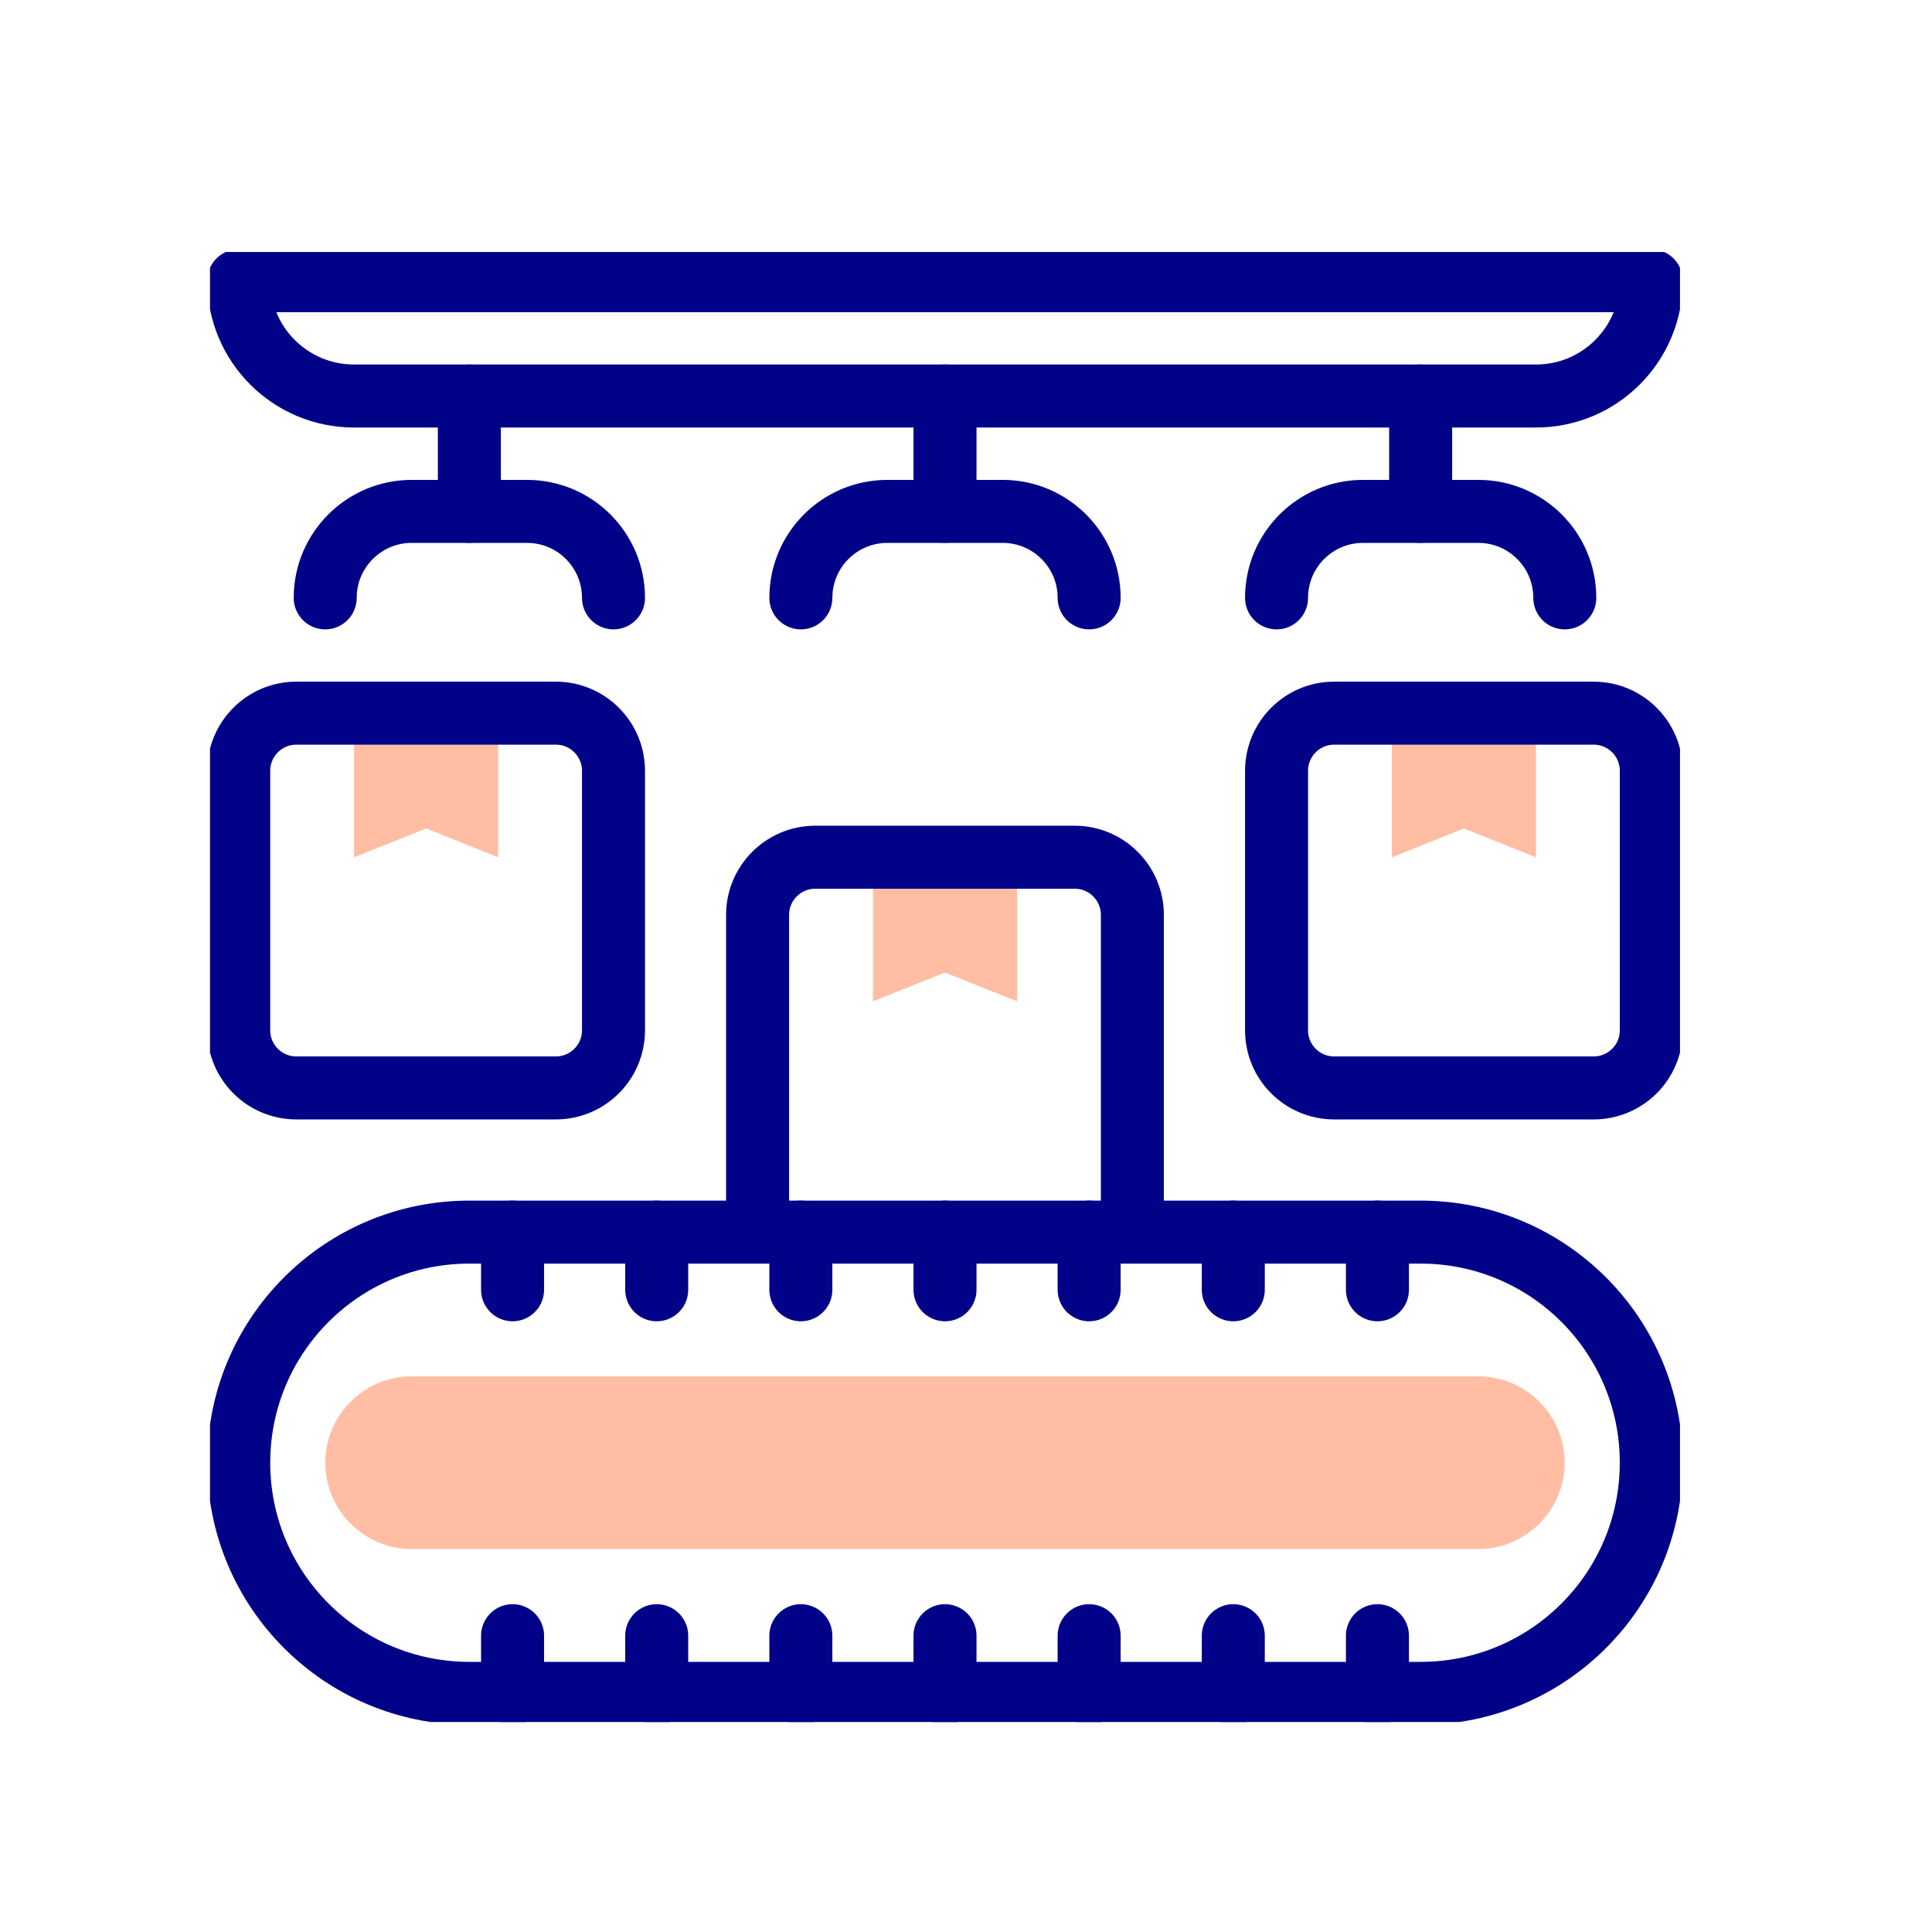 <svg width="46" height="46" viewBox="0 0 46 46" fill="none" xmlns="http://www.w3.org/2000/svg">
<g clip-path="url(#clip0_3524_12658)">
<path d="M11.861 16.98V20.412L10.145 19.726L8.429 20.412V16.98H11.861Z" fill="#FFBEA4"/>
<path d="M24.216 20.41V23.842L22.5 23.156L20.784 23.842V20.41H24.216Z" fill="#FFBEA4"/>
<path d="M36.571 16.98V20.412L34.855 19.726L33.139 20.412V16.98H36.571Z" fill="#FFBEA4"/>
<path d="M33.825 40.318H11.175C8.142 40.318 5.684 37.859 5.684 34.827C5.684 31.794 8.142 29.336 11.175 29.336H33.825C36.858 29.336 39.316 31.794 39.316 34.827C39.316 37.859 36.858 40.318 33.825 40.318Z" stroke="#020288" stroke-width="1.5" stroke-miterlimit="10" stroke-linecap="round" stroke-linejoin="round"/>
<path d="M9.801 36.882C8.668 36.882 7.745 35.96 7.745 34.826C7.745 33.692 8.668 32.77 9.801 32.77H35.198C36.331 32.77 37.254 33.692 37.254 34.826C37.254 35.96 36.331 36.882 35.198 36.882H9.801Z" fill="#FFBEA4"/>
<path d="M12.204 38.945V40.318" stroke="#020288" stroke-width="1.5" stroke-miterlimit="10" stroke-linecap="round" stroke-linejoin="round"/>
<path d="M15.636 38.945V40.318" stroke="#020288" stroke-width="1.5" stroke-miterlimit="10" stroke-linecap="round" stroke-linejoin="round"/>
<path d="M19.068 38.945V40.318" stroke="#020288" stroke-width="1.5" stroke-miterlimit="10" stroke-linecap="round" stroke-linejoin="round"/>
<path d="M22.5 38.945V40.318" stroke="#020288" stroke-width="1.5" stroke-miterlimit="10" stroke-linecap="round" stroke-linejoin="round"/>
<path d="M25.932 38.945V40.318" stroke="#020288" stroke-width="1.5" stroke-miterlimit="10" stroke-linecap="round" stroke-linejoin="round"/>
<path d="M29.364 38.945V40.318" stroke="#020288" stroke-width="1.5" stroke-miterlimit="10" stroke-linecap="round" stroke-linejoin="round"/>
<path d="M32.796 38.945V40.318" stroke="#020288" stroke-width="1.5" stroke-miterlimit="10" stroke-linecap="round" stroke-linejoin="round"/>
<path d="M12.204 29.336V30.709" stroke="#020288" stroke-width="1.5" stroke-miterlimit="10" stroke-linecap="round" stroke-linejoin="round"/>
<path d="M15.636 29.336V30.709" stroke="#020288" stroke-width="1.5" stroke-miterlimit="10" stroke-linecap="round" stroke-linejoin="round"/>
<path d="M19.068 29.336V30.709" stroke="#020288" stroke-width="1.5" stroke-miterlimit="10" stroke-linecap="round" stroke-linejoin="round"/>
<path d="M22.5 29.336V30.709" stroke="#020288" stroke-width="1.5" stroke-miterlimit="10" stroke-linecap="round" stroke-linejoin="round"/>
<path d="M25.932 29.336V30.709" stroke="#020288" stroke-width="1.5" stroke-miterlimit="10" stroke-linecap="round" stroke-linejoin="round"/>
<path d="M29.364 29.336V30.709" stroke="#020288" stroke-width="1.5" stroke-miterlimit="10" stroke-linecap="round" stroke-linejoin="round"/>
<path d="M32.796 29.336V30.709" stroke="#020288" stroke-width="1.5" stroke-miterlimit="10" stroke-linecap="round" stroke-linejoin="round"/>
<path d="M36.571 9.429H8.429C6.913 9.429 5.684 8.2 5.684 6.684H39.316C39.316 8.2 38.087 9.429 36.571 9.429Z" stroke="#020288" stroke-width="1.5" stroke-miterlimit="10" stroke-linecap="round" stroke-linejoin="round"/>
<path d="M11.175 9.43V12.175" stroke="#020288" stroke-width="1.5" stroke-miterlimit="10" stroke-linecap="round" stroke-linejoin="round"/>
<path d="M7.743 14.235C7.743 13.098 8.665 12.176 9.802 12.176H12.548C13.685 12.176 14.607 13.098 14.607 14.235" stroke="#020288" stroke-width="1.5" stroke-miterlimit="10" stroke-linecap="round" stroke-linejoin="round"/>
<path d="M22.5 9.43V12.175" stroke="#020288" stroke-width="1.5" stroke-miterlimit="10" stroke-linecap="round" stroke-linejoin="round"/>
<path d="M19.068 14.235C19.068 13.098 19.99 12.176 21.128 12.176H23.873C25.01 12.176 25.932 13.098 25.932 14.235" stroke="#020288" stroke-width="1.5" stroke-miterlimit="10" stroke-linecap="round" stroke-linejoin="round"/>
<path d="M33.825 9.43V12.175" stroke="#020288" stroke-width="1.5" stroke-miterlimit="10" stroke-linecap="round" stroke-linejoin="round"/>
<path d="M30.394 14.235C30.394 13.098 31.316 12.176 32.453 12.176H35.198C36.336 12.176 37.257 13.098 37.257 14.235" stroke="#020288" stroke-width="1.5" stroke-miterlimit="10" stroke-linecap="round" stroke-linejoin="round"/>
<path d="M13.234 25.903H7.056C6.298 25.903 5.684 25.289 5.684 24.531V18.353C5.684 17.595 6.298 16.98 7.056 16.98H13.234C13.992 16.98 14.607 17.595 14.607 18.353V24.531C14.607 25.289 13.992 25.903 13.234 25.903Z" stroke="#020288" stroke-width="1.5" stroke-miterlimit="10" stroke-linecap="round" stroke-linejoin="round"/>
<path d="M18.038 29.333V21.783C18.038 21.025 18.653 20.41 19.411 20.41H25.588C26.346 20.41 26.961 21.025 26.961 21.783V29.333" stroke="#020288" stroke-width="1.5" stroke-miterlimit="10" stroke-linecap="round" stroke-linejoin="round"/>
<path d="M37.944 25.903H31.766C31.008 25.903 30.394 25.289 30.394 24.531V18.353C30.394 17.595 31.008 16.98 31.766 16.98H37.944C38.702 16.98 39.317 17.595 39.317 18.353V24.531C39.317 25.289 38.702 25.903 37.944 25.903Z" stroke="#020288" stroke-width="1.5" stroke-miterlimit="10" stroke-linecap="round" stroke-linejoin="round"/>
</g>
<defs>
<clipPath id="clip0_3524_12658">
<rect width="35" height="35" fill="white" transform="translate(5 6)"/>
</clipPath>
</defs>
</svg>
